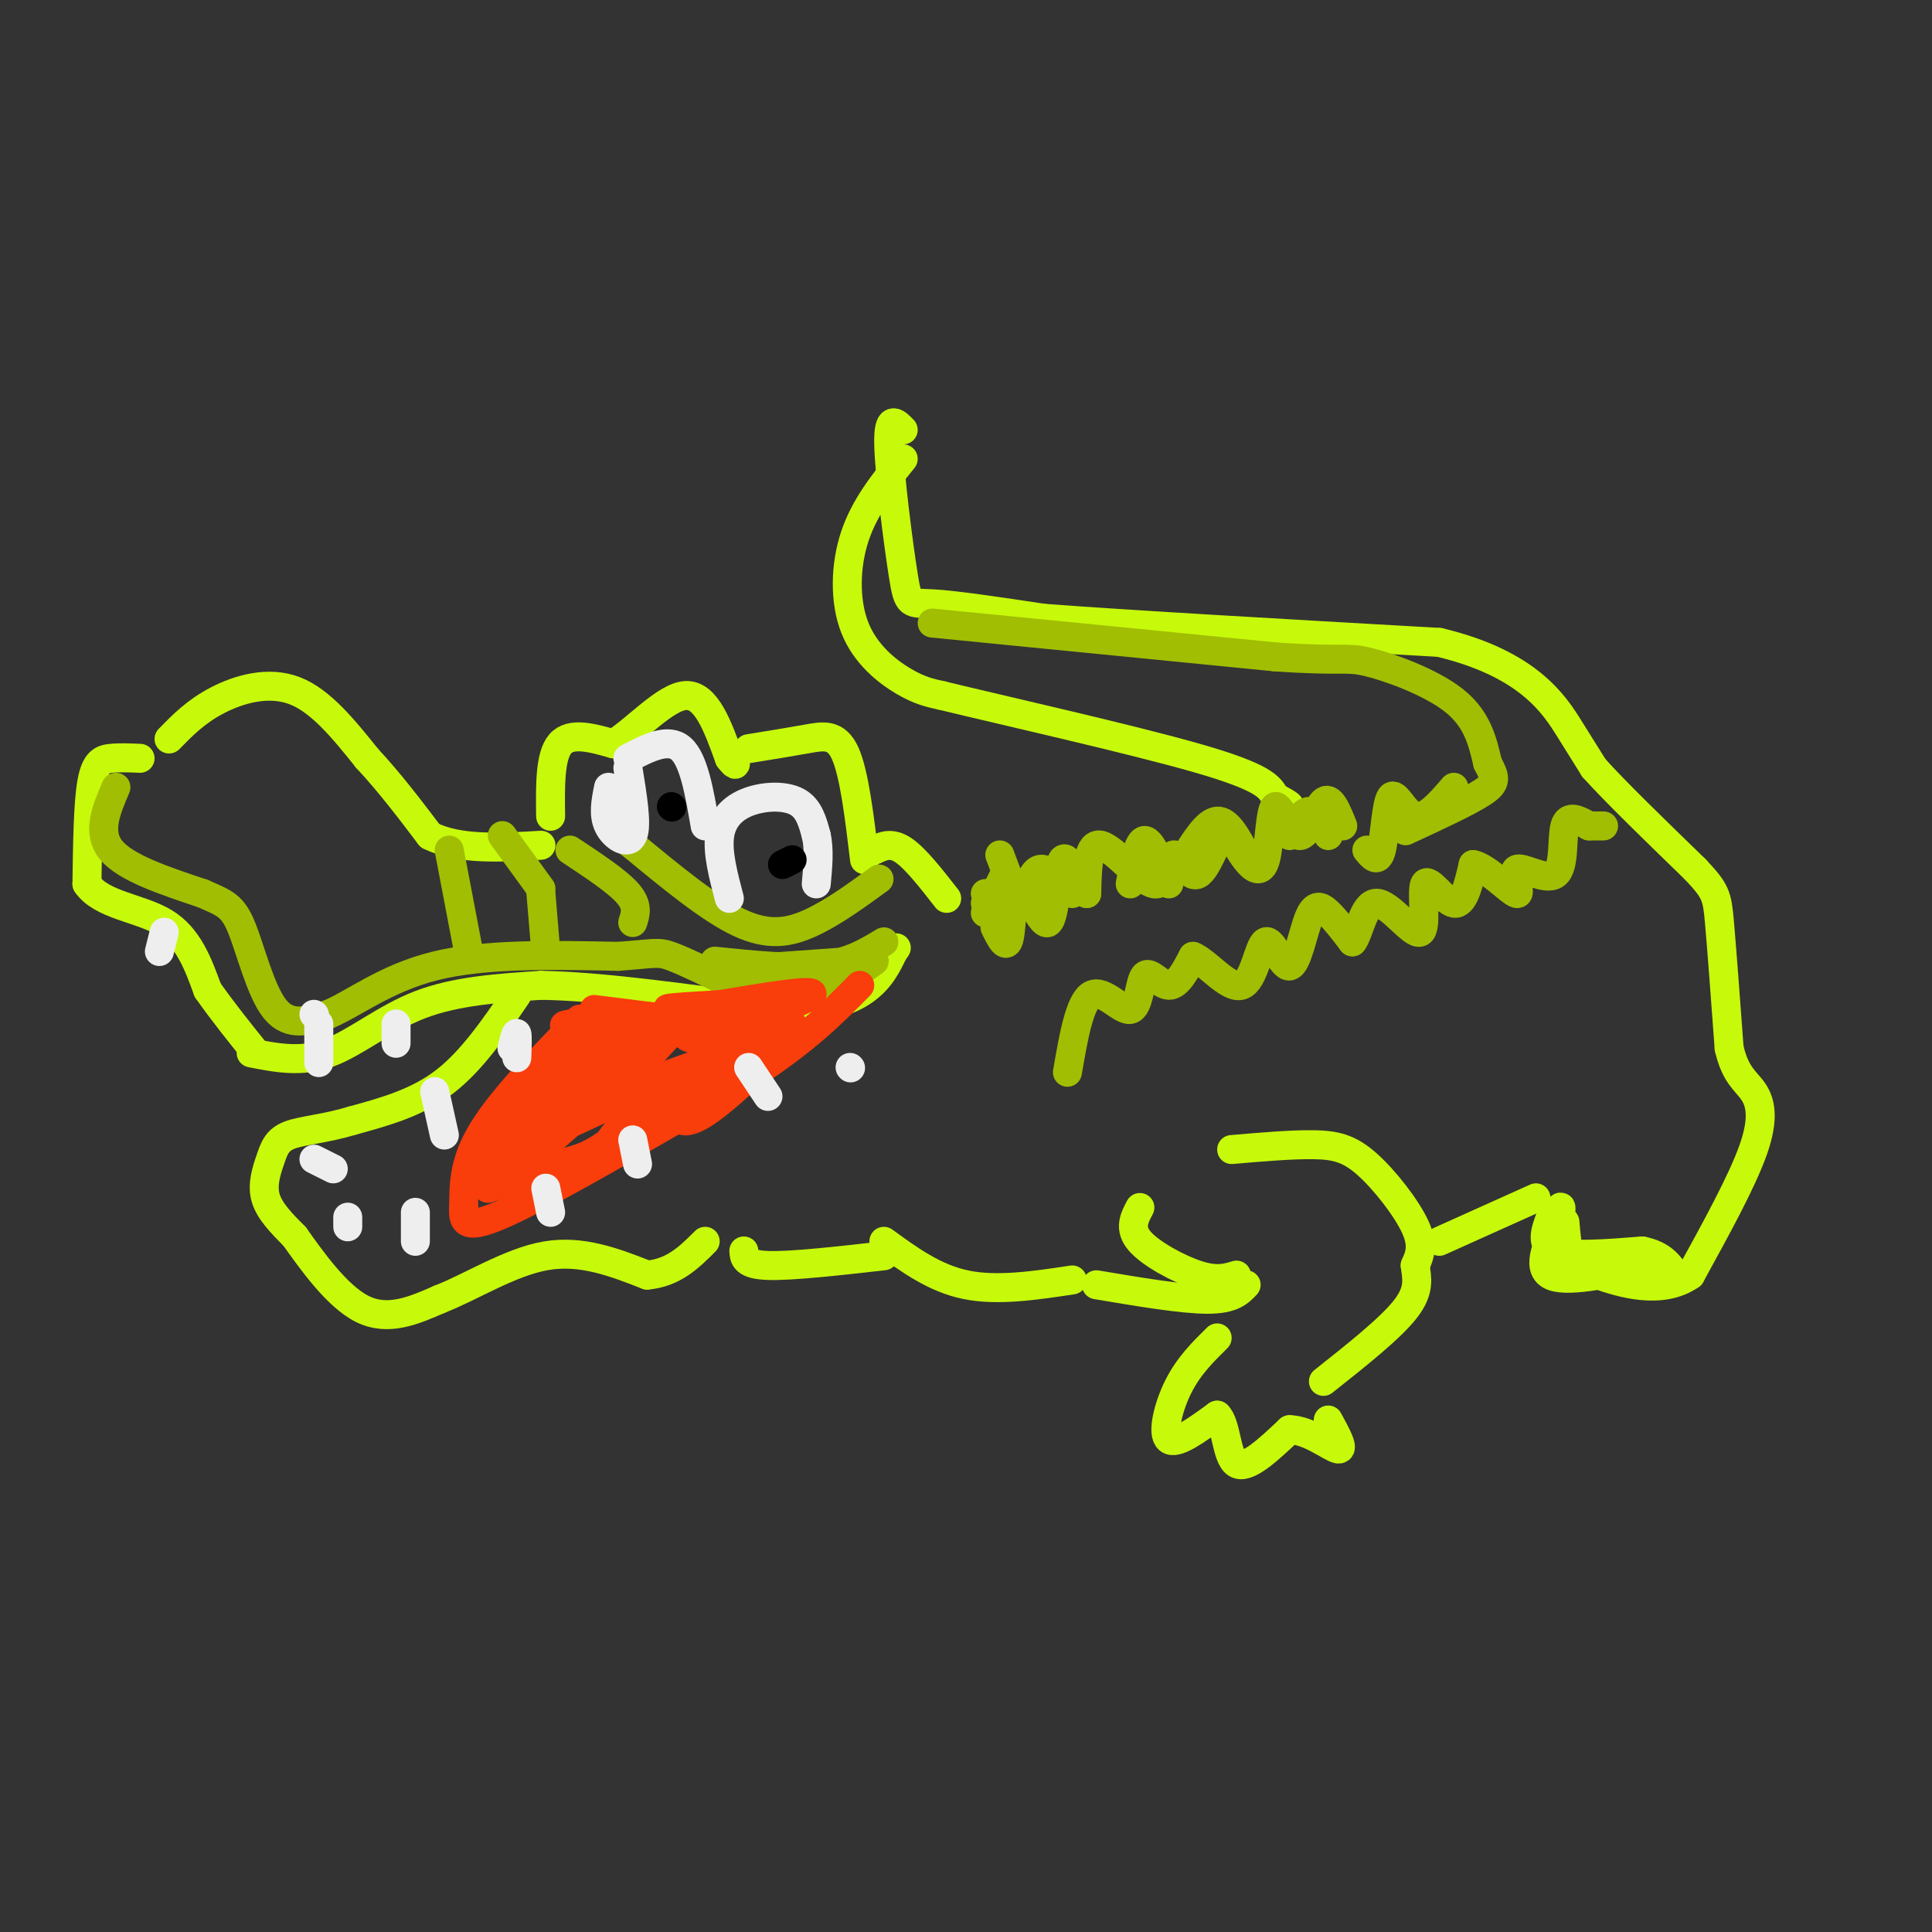 <svg viewBox='0 0 400 400' version='1.1' xmlns='http://www.w3.org/2000/svg' xmlns:xlink='http://www.w3.org/1999/xlink'><rect x="0" y="0" width="400" height="400" fill="#333333" stroke="none"/><g fill='none' stroke='#C7F90B' stroke-width='6' stroke-linecap='round' stroke-linejoin='round'><path d='M29,157c-2.111,-0.089 -4.222,-0.178 -6,0c-1.778,0.178 -3.222,0.622 -4,5c-0.778,4.378 -0.889,12.689 -1,21'/><path d='M18,183c3.000,4.422 11.000,4.978 16,8c5.000,3.022 7.000,8.511 9,14'/><path d='M43,205c3.167,4.500 6.583,8.750 10,13'/><path d='M52,218c5.200,1.022 10.400,2.044 16,0c5.600,-2.044 11.600,-7.156 19,-10c7.400,-2.844 16.200,-3.422 25,-4'/><path d='M112,204c12.000,0.167 29.500,2.583 47,5'/><path d='M159,209c11.489,0.244 16.711,-1.644 20,-4c3.289,-2.356 4.644,-5.178 6,-8'/><path d='M185,197c1.000,-1.333 0.500,-0.667 0,0'/><path d='M35,153c2.778,-2.844 5.556,-5.689 10,-8c4.444,-2.311 10.556,-4.089 16,-2c5.444,2.089 10.222,8.044 15,14'/><path d='M76,157c4.667,5.000 8.833,10.500 13,16'/><path d='M89,173c6.000,3.000 14.500,2.500 23,2'/><path d='M114,169c-0.083,-6.250 -0.167,-12.500 2,-15c2.167,-2.500 6.583,-1.250 11,0'/><path d='M127,154c4.644,-2.800 10.756,-9.800 15,-10c4.244,-0.200 6.622,6.400 9,13'/><path d='M151,157c1.667,2.167 1.333,1.083 1,0'/><path d='M155,155c4.267,-0.689 8.533,-1.378 12,-2c3.467,-0.622 6.133,-1.178 8,3c1.867,4.178 2.933,13.089 4,22'/><path d='M181,176c1.750,-0.833 3.500,-1.667 6,0c2.500,1.667 5.750,5.833 9,10'/><path d='M187,95c-3.976,4.923 -7.952,9.845 -10,16c-2.048,6.155 -2.167,13.542 0,19c2.167,5.458 6.619,8.988 10,11c3.381,2.012 5.690,2.506 8,3'/><path d='M195,144c12.311,3.000 39.089,9.000 53,13c13.911,4.000 14.956,6.000 16,8'/><path d='M264,165c3.167,1.667 3.083,1.833 3,2'/><path d='M187,89c-1.565,-1.625 -3.131,-3.250 -3,3c0.131,6.250 1.958,20.375 3,27c1.042,6.625 1.298,5.750 6,6c4.702,0.250 13.851,1.625 23,3'/><path d='M216,128c17.500,1.333 49.750,3.167 82,5'/><path d='M298,133c18.533,4.422 23.867,12.978 27,18c3.133,5.022 4.067,6.511 5,8'/><path d='M330,159c4.333,4.833 12.667,12.917 21,21'/><path d='M351,180c4.289,4.556 4.511,5.444 5,11c0.489,5.556 1.244,15.778 2,26'/><path d='M358,217c1.286,5.655 3.500,6.792 5,9c1.500,2.208 2.286,5.488 0,12c-2.286,6.512 -7.643,16.256 -13,26'/><path d='M350,264c-5.964,4.179 -14.375,1.625 -19,0c-4.625,-1.625 -5.464,-2.321 -6,-4c-0.536,-1.679 -0.768,-4.339 -1,-7'/><path d='M252,277c-2.933,2.889 -5.867,5.778 -8,10c-2.133,4.222 -3.467,9.778 -2,11c1.467,1.222 5.733,-1.889 10,-5'/><path d='M252,293c1.956,1.756 1.844,8.644 4,10c2.156,1.356 6.578,-2.822 11,-7'/><path d='M267,296c4.022,0.067 8.578,3.733 10,4c1.422,0.267 -0.289,-2.867 -2,-6'/><path d='M321,254c0.000,0.000 0.100,0.100 0.1,0.1'/><path d='M321,252c-1.083,2.917 -2.167,5.833 1,7c3.167,1.167 10.583,0.583 18,0'/><path d='M340,259c4.167,0.833 5.583,2.917 7,5'/><path d='M341,262c-8.500,1.833 -17.000,3.667 -20,2c-3.000,-1.667 -0.500,-6.833 2,-12'/><path d='M323,252c0.333,-2.333 0.167,-2.167 0,-2'/><path d='M318,248c0.000,0.000 -20.000,9.000 -20,9'/><path d='M255,238c6.238,-0.536 12.476,-1.071 17,-1c4.524,0.071 7.333,0.750 11,4c3.667,3.250 8.190,9.071 10,13c1.810,3.929 0.905,5.964 0,8'/><path d='M293,262c0.311,2.578 1.089,5.022 -2,9c-3.089,3.978 -10.044,9.489 -17,15'/><path d='M236,250c-1.156,2.178 -2.311,4.356 0,7c2.311,2.644 8.089,5.756 12,7c3.911,1.244 5.956,0.622 8,0'/><path d='M258,266c-1.417,1.500 -2.833,3.000 -8,3c-5.167,0.000 -14.083,-1.500 -23,-3'/><path d='M107,206c-4.667,6.833 -9.333,13.667 -15,18c-5.667,4.333 -12.333,6.167 -19,8'/><path d='M73,232c-5.676,1.716 -10.367,2.006 -13,3c-2.633,0.994 -3.209,2.691 -4,5c-0.791,2.309 -1.797,5.231 -1,8c0.797,2.769 3.399,5.384 6,8'/><path d='M61,256c3.333,4.667 8.667,12.333 14,15c5.333,2.667 10.667,0.333 16,-2'/><path d='M91,269c6.444,-2.489 14.556,-7.711 22,-9c7.444,-1.289 14.222,1.356 21,4'/><path d='M134,264c5.500,-0.500 8.750,-3.750 12,-7'/><path d='M154,259c0.083,1.417 0.167,2.833 5,3c4.833,0.167 14.417,-0.917 24,-2'/><path d='M183,257c5.250,3.833 10.500,7.667 17,9c6.500,1.333 14.250,0.167 22,-1'/></g>
<g fill='none' stroke='#A1BE02' stroke-width='6' stroke-linecap='round' stroke-linejoin='round'><path d='M204,185c3.000,-0.167 6.000,-0.333 6,0c0.000,0.333 -3.000,1.167 -6,2'/><path d='M207,177c0.000,0.000 3.000,8.000 3,8'/><path d='M208,181c0.000,0.000 -4.000,8.000 -4,8'/><path d='M213,183c0.750,-1.667 1.500,-3.333 3,-3c1.500,0.333 3.750,2.667 6,5'/><path d='M234,183c0.833,-4.500 1.667,-9.000 3,-9c1.333,0.000 3.167,4.500 5,9'/><path d='M245,178c2.417,-3.917 4.833,-7.833 7,-8c2.167,-0.167 4.083,3.417 6,7'/><path d='M267,173c1.333,-2.500 2.667,-5.000 4,-5c1.333,0.000 2.667,2.500 4,5'/><path d='M193,129c0.000,0.000 71.000,7.000 71,7'/><path d='M264,136c14.298,0.988 14.542,-0.042 19,1c4.458,1.042 13.131,4.155 18,8c4.869,3.845 5.935,8.423 7,13'/><path d='M308,158c1.578,3.000 2.022,4.000 -1,6c-3.022,2.000 -9.511,5.000 -16,8'/><path d='M301,163c-2.857,3.315 -5.714,6.631 -8,6c-2.286,-0.631 -4.000,-5.208 -5,-4c-1.000,1.208 -1.286,8.202 -2,11c-0.714,2.798 -1.857,1.399 -3,0'/><path d='M278,171c-1.267,-3.174 -2.533,-6.349 -4,-5c-1.467,1.349 -3.133,7.221 -5,7c-1.867,-0.221 -3.933,-6.533 -5,-6c-1.067,0.533 -1.133,7.913 -2,11c-0.867,3.087 -2.533,1.882 -4,0c-1.467,-1.882 -2.733,-4.441 -4,-7'/><path d='M254,171c-1.695,1.565 -3.932,8.977 -6,10c-2.068,1.023 -3.967,-4.344 -5,-4c-1.033,0.344 -1.201,6.400 -4,6c-2.799,-0.400 -8.228,-7.257 -11,-8c-2.772,-0.743 -2.886,4.629 -3,10'/><path d='M225,185c-1.506,-1.006 -3.771,-8.521 -5,-7c-1.229,1.521 -1.422,12.078 -3,13c-1.578,0.922 -4.540,-7.790 -6,-8c-1.460,-0.210 -1.417,8.083 -2,11c-0.583,2.917 -1.791,0.459 -3,-2'/><path d='M221,222c1.266,-7.340 2.533,-14.679 5,-16c2.467,-1.321 6.136,3.378 8,3c1.864,-0.378 1.925,-5.833 3,-7c1.075,-1.167 3.164,1.952 5,2c1.836,0.048 3.418,-2.976 5,-6'/><path d='M247,198c2.802,1.099 7.308,6.847 10,6c2.692,-0.847 3.569,-8.291 5,-9c1.431,-0.709 3.414,5.315 5,5c1.586,-0.315 2.773,-6.969 4,-10c1.227,-3.031 2.493,-2.437 4,-1c1.507,1.437 3.253,3.719 5,6'/><path d='M280,195c1.354,-1.434 2.238,-8.020 5,-8c2.762,0.020 7.400,6.644 9,6c1.600,-0.644 0.162,-8.558 1,-10c0.838,-1.442 3.954,3.588 6,4c2.046,0.412 3.023,-3.794 4,-8'/><path d='M305,179c2.783,0.484 7.740,5.693 9,6c1.260,0.307 -1.178,-4.289 0,-5c1.178,-0.711 5.971,2.462 8,1c2.029,-1.462 1.294,-7.561 2,-10c0.706,-2.439 2.853,-1.220 5,0'/><path d='M329,171c1.333,0.000 2.167,0.000 3,0'/><path d='M24,163c-2.000,4.667 -4.000,9.333 -1,13c3.000,3.667 11.000,6.333 19,9'/><path d='M42,185c4.464,1.976 6.125,2.417 8,7c1.875,4.583 3.964,13.310 7,17c3.036,3.690 7.018,2.345 11,1'/><path d='M68,210c4.911,-1.978 11.689,-7.422 22,-10c10.311,-2.578 24.156,-2.289 38,-2'/><path d='M128,198c7.778,-0.578 8.222,-1.022 11,0c2.778,1.022 7.889,3.511 13,6'/><path d='M182,182c-4.733,3.444 -9.467,6.889 -14,9c-4.533,2.111 -8.867,2.889 -15,0c-6.133,-2.889 -14.067,-9.444 -22,-16'/><path d='M131,175c-3.667,-2.667 -1.833,-1.333 0,0'/><path d='M131,191c0.583,-1.750 1.167,-3.500 -1,-6c-2.167,-2.500 -7.083,-5.750 -12,-9'/><path d='M112,184c0.000,0.000 -8.000,-11.000 -8,-11'/><path d='M112,185c0.000,0.000 1.000,12.000 1,12'/><path d='M93,176c0.000,0.000 4.000,21.000 4,21'/><path d='M148,199c8.083,0.833 16.167,1.667 22,1c5.833,-0.667 9.417,-2.833 13,-5'/><path d='M149,201c0.000,0.000 28.000,-2.000 28,-2'/><path d='M150,204c5.917,1.417 11.833,2.833 17,2c5.167,-0.833 9.583,-3.917 14,-7'/></g>
<g fill='none' stroke='#F93D0B' stroke-width='6' stroke-linecap='round' stroke-linejoin='round'><path d='M120,211c-8.000,8.250 -16.000,16.500 -20,23c-4.000,6.500 -4.000,11.250 -4,16'/><path d='M96,250c-0.311,3.689 0.911,4.911 11,0c10.089,-4.911 29.044,-15.956 48,-27'/><path d='M155,223c11.833,-7.667 17.417,-13.333 23,-19'/><path d='M104,242c15.917,-14.000 31.833,-28.000 37,-32c5.167,-4.000 -0.417,2.000 -6,8'/><path d='M135,218c-6.842,6.137 -20.948,17.481 -25,22c-4.052,4.519 1.951,2.215 6,1c4.049,-1.215 6.143,-1.339 12,-6c5.857,-4.661 15.477,-13.858 15,-14c-0.477,-0.142 -11.052,8.769 -15,13c-3.948,4.231 -1.271,3.780 3,1c4.271,-2.780 10.135,-7.890 16,-13'/><path d='M147,222c3.427,-2.935 3.994,-3.772 2,-2c-1.994,1.772 -6.549,6.152 -8,9c-1.451,2.848 0.202,4.164 4,2c3.798,-2.164 9.740,-7.807 13,-11c3.260,-3.193 3.839,-3.937 -3,-2c-6.839,1.937 -21.097,6.553 -23,7c-1.903,0.447 8.548,-3.277 19,-7'/><path d='M151,218c4.430,-1.476 6.005,-1.666 2,-2c-4.005,-0.334 -13.589,-0.811 -10,-2c3.589,-1.189 20.351,-3.089 20,-4c-0.351,-0.911 -17.815,-0.832 -23,-1c-5.185,-0.168 1.907,-0.584 9,-1'/><path d='M149,208c7.172,-1.163 20.603,-3.569 19,-2c-1.603,1.569 -18.239,7.115 -19,8c-0.761,0.885 14.354,-2.890 15,-2c0.646,0.890 -13.177,6.445 -27,12'/><path d='M137,224c-11.393,5.048 -26.375,11.667 -31,15c-4.625,3.333 1.107,3.381 2,4c0.893,0.619 -3.054,1.810 -7,3'/><path d='M101,246c-1.460,-0.989 -1.610,-4.962 7,-13c8.610,-8.038 25.981,-20.143 25,-19c-0.981,1.143 -20.315,15.533 -28,20c-7.685,4.467 -3.723,-0.990 4,-7c7.723,-6.010 19.207,-12.574 23,-15c3.793,-2.426 -0.103,-0.713 -4,1'/><path d='M128,213c-5.333,2.225 -16.667,7.287 -15,7c1.667,-0.287 16.333,-5.923 18,-8c1.667,-2.077 -9.667,-0.593 -13,0c-3.333,0.593 1.333,0.297 6,0'/><path d='M124,212c3.833,0.000 10.417,0.000 17,0'/><path d='M123,209c0.000,0.000 24.000,3.000 24,3'/></g>
<g fill='none' stroke='#EEEEEE' stroke-width='6' stroke-linecap='round' stroke-linejoin='round'><path d='M65,240c0.000,0.000 4.000,2.000 4,2'/><path d='M86,251c0.000,0.000 0.000,6.000 0,6'/><path d='M72,254c0.000,0.000 0.000,-2.000 0,-2'/><path d='M114,251c0.000,0.000 -1.000,-5.000 -1,-5'/><path d='M132,241c0.000,0.000 -1.000,-5.000 -1,-5'/><path d='M159,227c0.000,0.000 -4.000,-6.000 -4,-6'/><path d='M176,221c0.000,0.000 0.100,0.100 0.1,0.1'/><path d='M82,212c0.000,0.000 0.000,4.000 0,4'/><path d='M66,212c0.000,0.000 0.000,8.000 0,8'/><path d='M65,210c0.000,0.000 0.100,0.100 0.1,0.1'/><path d='M34,193c0.000,0.000 -1.000,4.000 -1,4'/><path d='M92,235c0.000,0.000 -2.000,-9.000 -2,-9'/><path d='M106,217c0.417,-1.667 0.833,-3.333 1,-3c0.167,0.333 0.083,2.667 0,5'/><path d='M151,186c-1.250,-4.744 -2.500,-9.488 -2,-13c0.500,-3.512 2.750,-5.792 6,-7c3.250,-1.208 7.500,-1.345 10,0c2.500,1.345 3.250,4.173 4,7'/><path d='M169,173c0.667,2.833 0.333,6.417 0,10'/></g>
<g fill='none' stroke='#000000' stroke-width='6' stroke-linecap='round' stroke-linejoin='round'><path d='M139,167c0.000,0.000 0.100,0.100 0.1,0.1'/><path d='M164,178c0.000,0.000 -2.000,1.000 -2,1'/></g>
<g fill='none' stroke='#EEEEEE' stroke-width='6' stroke-linecap='round' stroke-linejoin='round'><path d='M126,163c-0.578,2.844 -1.156,5.689 0,8c1.156,2.311 4.044,4.089 5,2c0.956,-2.089 -0.022,-8.044 -1,-14'/><path d='M130,157c4.167,-2.167 8.333,-4.333 11,-2c2.667,2.333 3.833,9.167 5,16'/></g>
</svg>